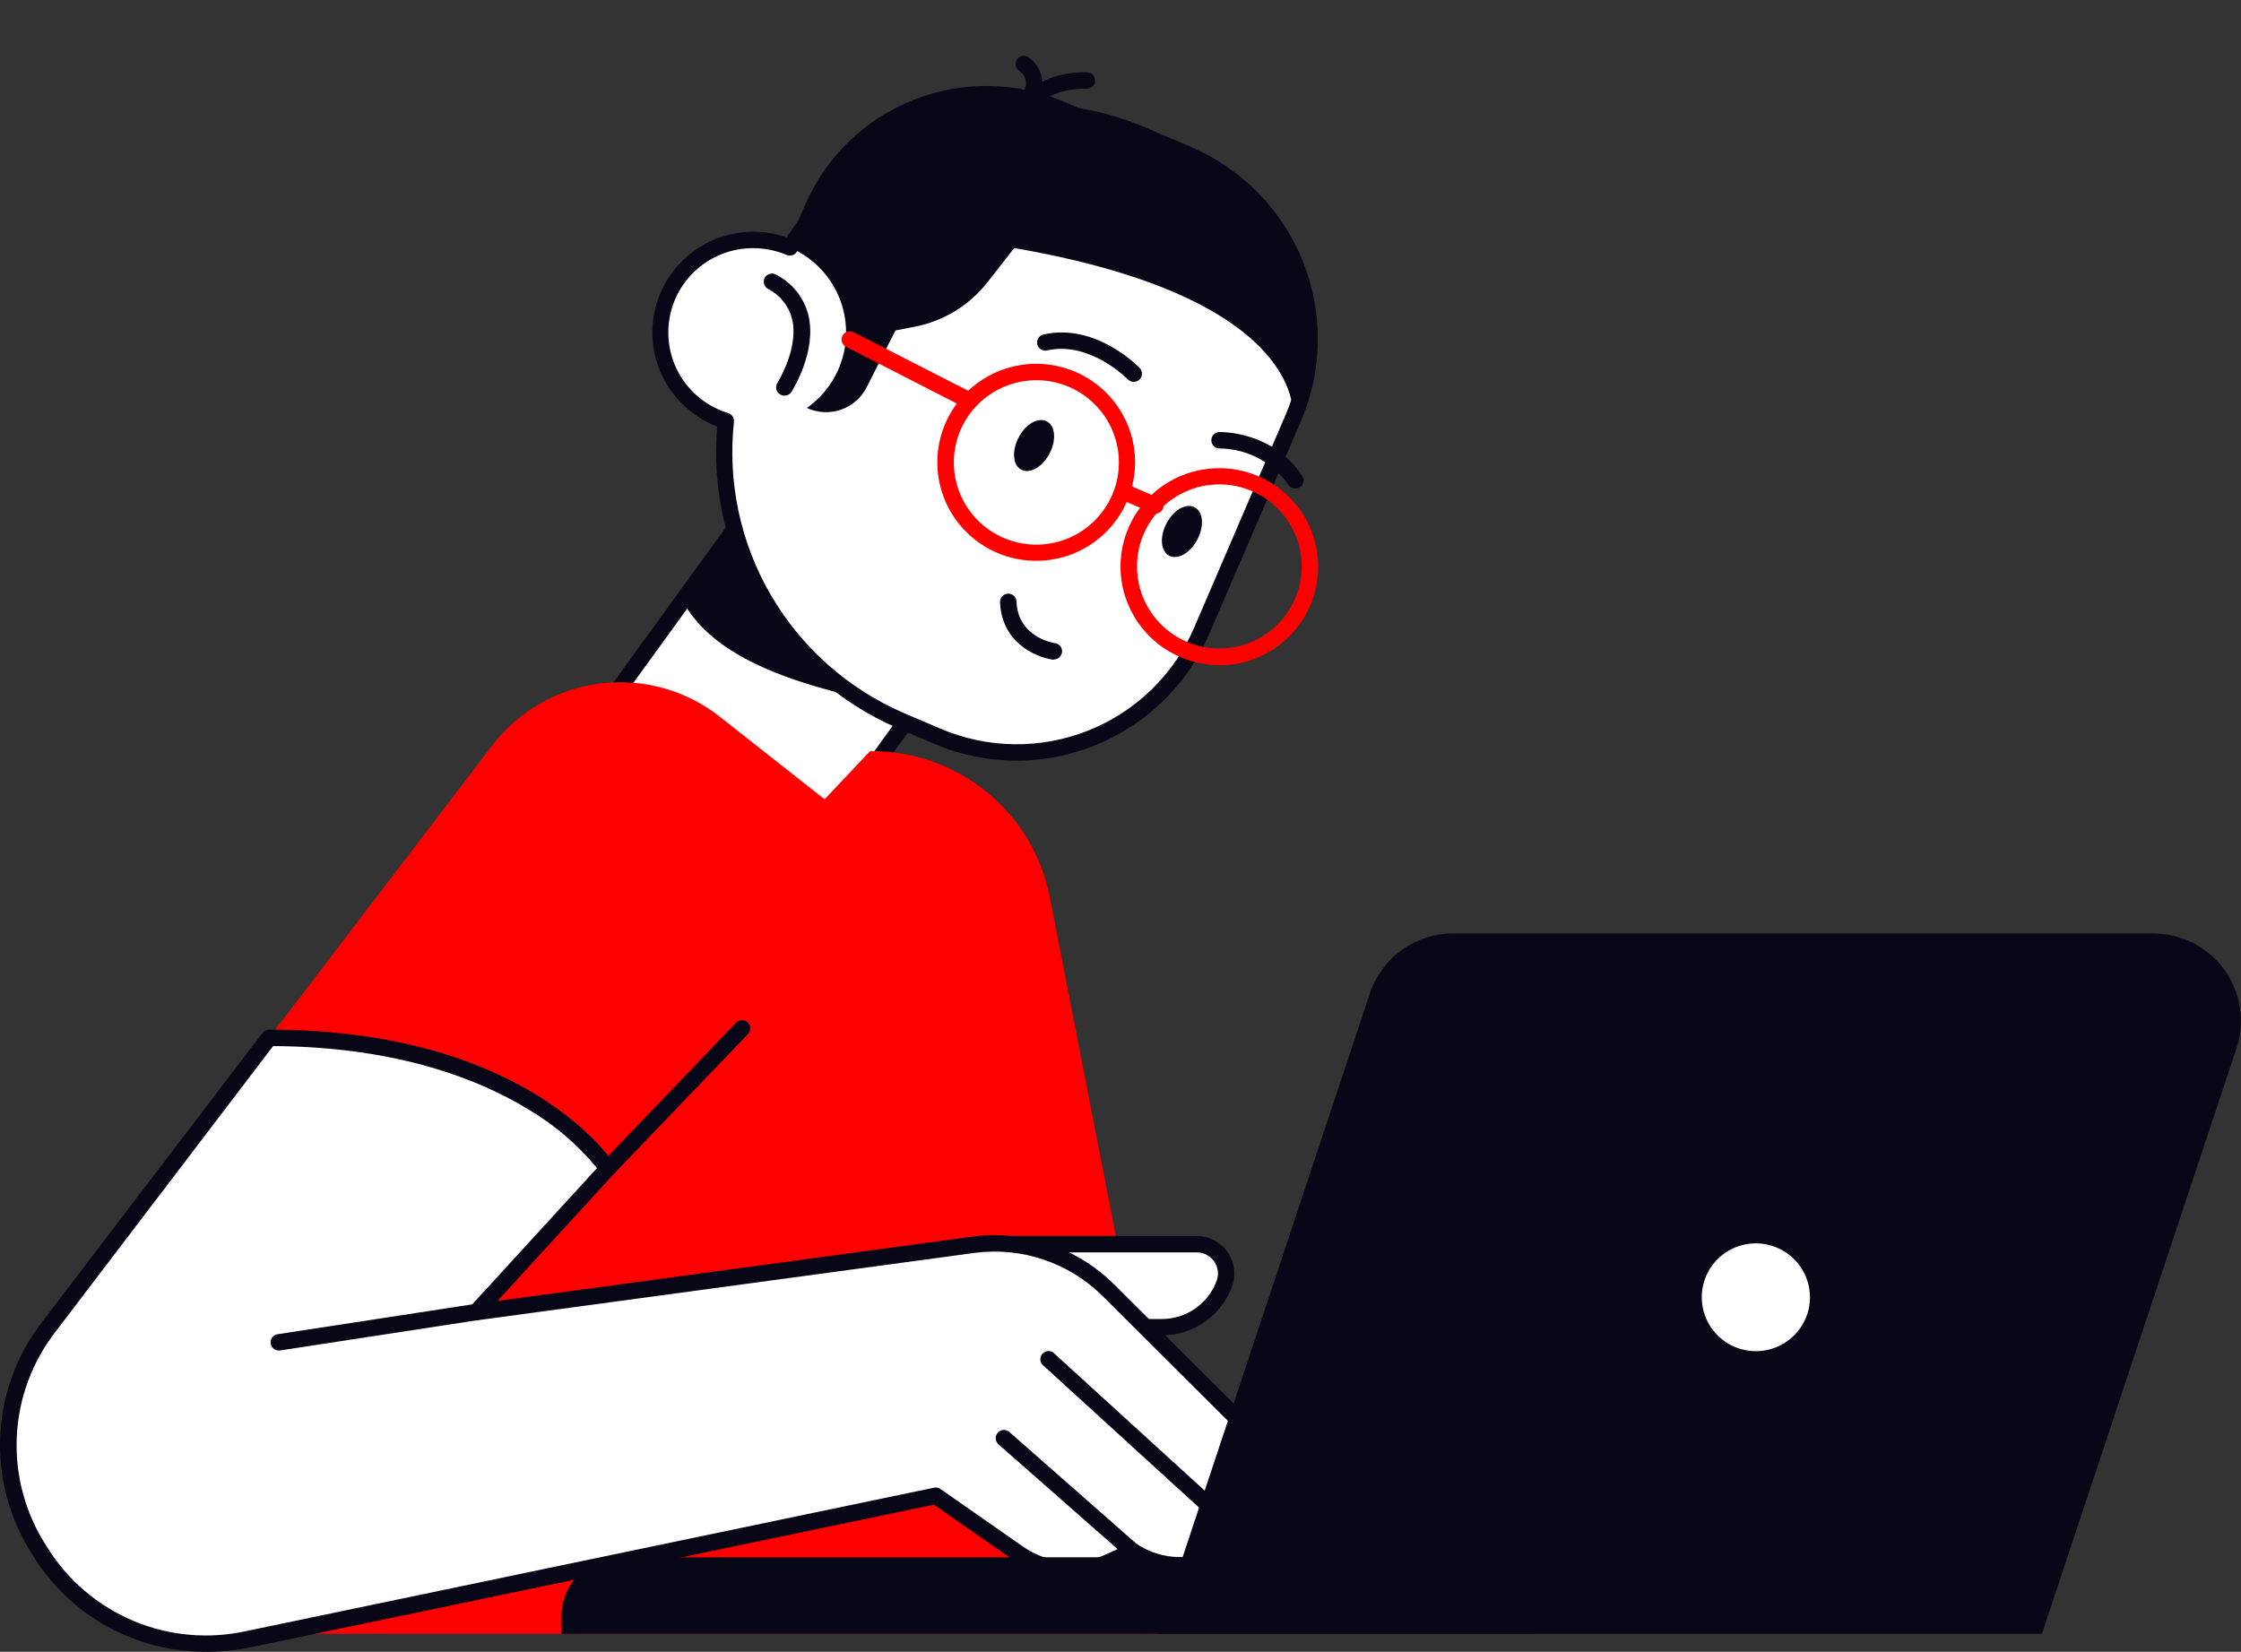 <?xml version="1.0" encoding="UTF-8"?> <svg xmlns="http://www.w3.org/2000/svg" width="407" height="300" viewBox="0 0 407 300" fill="none"><rect x="0" y="0" width="407" height="300" fill="#333333" stroke="none"/><g clip-path="url(#clip0_152_14)"><path d="M111.223 126.689L148.29 153.363L184.073 104.002L147.007 77.328L111.223 126.689Z" fill="white"></path><path d="M148.309 154.864C147.994 154.864 147.687 154.766 147.431 154.584L110.367 127.902C110.048 127.668 109.834 127.319 109.77 126.93C109.712 126.55 109.805 126.162 110.031 125.85L145.795 76.493C145.91 76.334 146.055 76.199 146.223 76.096C146.39 75.993 146.577 75.924 146.771 75.893C146.965 75.862 147.164 75.869 147.355 75.915C147.547 75.96 147.727 76.043 147.887 76.158L184.94 102.829C185.262 103.061 185.479 103.41 185.544 103.8C185.609 104.19 185.517 104.59 185.287 104.913L149.523 154.26C149.29 154.581 148.94 154.798 148.548 154.864H148.309ZM113.336 126.358L148.017 151.29L182.047 104.351L147.366 79.419L113.336 126.358Z" fill="#080717"></path><path d="M123.588 108.336L144.743 79.181L179.587 104.265L167.102 129.327C152.839 125.893 130.254 122.373 123.588 108.336Z" fill="#080717"></path><path d="M215.654 28.042L207.287 24.468C195.951 19.641 183.247 19.059 171.514 22.83C159.782 26.6 149.812 34.468 143.443 44.984C141.337 44.079 139.068 43.611 136.775 43.609C134.481 43.608 132.211 44.071 130.104 44.973C127.997 45.874 126.096 47.194 124.517 48.852C122.939 50.509 121.716 52.47 120.924 54.615C120.132 56.759 119.787 59.042 119.91 61.324C120.033 63.605 120.622 65.838 121.64 67.885C122.658 69.933 124.084 71.752 125.832 73.232C127.579 74.712 129.611 75.821 131.803 76.493C130.531 87.764 132.935 99.144 138.66 108.947C144.385 118.751 153.127 126.457 163.59 130.925L170.233 133.754C174.648 135.638 179.391 136.637 184.193 136.695C188.994 136.752 193.76 135.867 198.219 134.089C202.677 132.311 206.74 129.676 210.176 126.334C213.612 122.991 216.354 119.007 218.244 114.609L234.869 75.931C236.77 71.53 237.78 66.799 237.843 62.009C237.906 57.219 237.019 52.463 235.234 48.014C233.449 43.566 230.801 39.512 227.441 36.085C224.081 32.658 220.076 29.924 215.654 28.042Z" fill="white"></path><path d="M184.626 138.16C179.472 138.152 174.372 137.101 169.638 135.072L163.005 132.243C152.477 127.677 143.654 119.935 137.778 110.107C131.902 100.279 129.27 88.862 130.254 77.465C125.887 75.784 122.325 72.51 120.294 68.308C118.721 65.05 118.152 61.401 118.659 57.821C119.167 54.242 120.727 50.892 123.144 48.196C125.56 45.499 128.725 43.576 132.237 42.67C135.75 41.764 139.453 41.916 142.879 43.105C149.606 32.662 159.823 24.926 171.723 21.264C183.623 17.602 196.439 18.252 207.905 23.097L216.272 26.671C225.544 30.639 232.858 38.11 236.608 47.444C240.359 56.778 240.24 67.213 236.278 76.46L219.621 115.139C216.676 121.958 211.795 127.771 205.577 131.861C199.359 135.951 192.077 138.141 184.626 138.16ZM136.756 45.071C133.076 45.068 129.518 46.381 126.727 48.771C123.937 51.161 122.099 54.469 121.55 58.094C121 61.72 121.774 65.421 123.731 68.526C125.688 71.631 128.699 73.933 132.215 75.013C132.557 75.109 132.853 75.322 133.052 75.614C133.25 75.907 133.338 76.26 133.299 76.612C132.112 87.56 134.469 98.599 140.026 108.118C145.583 117.637 154.048 125.136 164.186 129.522L170.83 132.351C175.063 134.158 179.612 135.117 184.218 135.172C188.823 135.228 193.394 134.379 197.67 132.675C201.946 130.97 205.843 128.443 209.139 125.238C212.435 122.033 215.065 118.212 216.879 113.994L233.504 75.305C235.319 71.088 236.282 66.556 236.339 61.968C236.395 57.38 235.544 52.826 233.833 48.566C232.121 44.306 229.585 40.424 226.367 37.141C223.149 33.859 219.314 31.24 215.08 29.435L206.713 25.861C195.713 21.194 183.393 20.631 172.011 24.276C160.628 27.921 150.944 35.529 144.733 45.708C144.547 46.018 144.253 46.249 143.908 46.358C143.563 46.468 143.189 46.448 142.858 46.302C140.928 45.485 138.853 45.067 136.756 45.071Z" fill="#080717"></path><path d="M215.654 28.042L193.285 18.497C188.956 16.648 184.303 15.668 179.594 15.612C174.884 15.555 170.209 16.424 165.837 18.167C161.464 19.911 157.479 22.496 154.109 25.774C150.739 29.053 148.05 32.961 146.196 37.274L142.944 44.746C145.779 45.85 148.26 47.697 150.126 50.092C151.991 52.487 153.171 55.341 153.54 58.35C153.909 61.36 153.453 64.413 152.221 67.185C150.989 69.957 149.027 72.345 146.542 74.095C148.482 74.993 150.694 75.106 152.716 74.412C154.737 73.717 156.409 72.268 157.38 70.37L162.636 60.015L166.061 59.356C171.352 58.345 176.091 55.447 179.391 51.204L184.192 45.049C238.045 54.335 234.783 75.877 234.783 75.877C238.61 67.006 238.744 56.984 235.157 48.014C231.57 39.044 224.555 31.86 215.654 28.042Z" fill="#080717"></path><path d="M221.517 120.797C220.577 120.799 219.639 120.727 218.71 120.581C215.198 120.038 211.927 118.47 209.31 116.075C206.693 113.679 204.849 110.564 204.01 107.123C203.171 103.683 203.375 100.071 204.597 96.746C205.819 93.422 208.004 90.533 210.875 88.446C213.166 86.789 215.819 85.696 218.615 85.254C221.411 84.813 224.273 85.036 226.966 85.906C229.66 86.776 232.109 88.267 234.114 90.259C236.119 92.251 237.623 94.686 238.504 97.368C239.385 100.048 239.617 102.899 239.182 105.686C238.747 108.474 237.658 111.119 236.002 113.408C234.346 115.696 232.171 117.562 229.653 118.853C227.136 120.145 224.349 120.826 221.517 120.84V120.797ZM212.62 90.854C209.828 92.89 207.83 95.827 206.968 99.165C206.106 102.504 206.432 106.036 207.891 109.162C209.35 112.288 211.851 114.813 214.969 116.307C218.087 117.801 221.628 118.172 224.99 117.357C228.351 116.542 231.325 114.59 233.405 111.836C235.485 109.081 236.541 105.693 236.395 102.249C236.249 98.805 234.909 95.518 232.603 92.948C230.297 90.378 227.169 88.684 223.75 88.154C221.808 87.85 219.824 87.933 217.914 88.396C216.004 88.859 214.204 89.695 212.62 90.854Z" fill="#FF0000"></path><path d="M188.192 101.857C183.917 101.857 179.783 100.338 176.531 97.573C173.28 94.808 171.126 90.978 170.455 86.771C169.785 82.565 170.642 78.258 172.873 74.626C175.105 70.993 178.563 68.272 182.628 66.953C186.692 65.633 191.096 65.802 195.046 67.428C198.997 69.053 202.237 72.03 204.182 75.823C206.127 79.615 206.651 83.975 205.659 88.117C204.666 92.26 202.224 95.914 198.769 98.423C195.698 100.656 191.994 101.858 188.192 101.857ZM188.192 69.053C185.023 69.054 181.937 70.06 179.381 71.925C176.499 74.021 174.462 77.074 173.637 80.533C172.811 83.992 173.252 87.631 174.879 90.795C176.506 93.959 179.212 96.442 182.512 97.795C185.812 99.149 189.488 99.285 192.879 98.18C196.271 97.074 199.155 94.799 201.014 91.764C202.872 88.729 203.583 85.132 203.018 81.622C202.453 78.111 200.65 74.917 197.932 72.613C195.214 70.309 191.76 69.046 188.192 69.053Z" fill="#FF0000"></path><path d="M176.108 74.301C175.87 74.306 175.635 74.251 175.425 74.139L153.641 62.984C153.289 62.802 153.024 62.489 152.904 62.112C152.784 61.735 152.819 61.327 153.002 60.976C153.09 60.802 153.212 60.647 153.361 60.52C153.51 60.393 153.682 60.296 153.869 60.236C154.055 60.176 154.252 60.153 154.447 60.169C154.642 60.184 154.832 60.239 155.007 60.328L176.79 71.461C176.964 71.55 177.119 71.672 177.245 71.821C177.372 71.969 177.467 72.141 177.527 72.327C177.586 72.513 177.608 72.708 177.591 72.902C177.575 73.097 177.52 73.285 177.43 73.458C177.311 73.709 177.124 73.92 176.891 74.069C176.657 74.218 176.385 74.299 176.108 74.301Z" fill="#FF0000"></path><path d="M209.823 93.294C209.621 93.294 209.421 93.249 209.238 93.165L203.819 90.821C203.455 90.663 203.169 90.367 203.023 89.999C202.877 89.631 202.883 89.22 203.039 88.856C203.196 88.494 203.491 88.21 203.859 88.064C204.226 87.918 204.637 87.923 205.001 88.079L210.419 90.433C210.738 90.567 210.999 90.808 211.159 91.113C211.32 91.418 211.369 91.77 211.299 92.107C211.228 92.444 211.043 92.747 210.774 92.963C210.505 93.18 210.169 93.297 209.823 93.294Z" fill="#FF0000"></path><path d="M184.995 79.462C183.727 81.892 183.911 84.505 185.504 85.314C187.097 86.124 189.341 84.807 190.609 82.377C191.877 79.948 191.692 77.324 190.099 76.525C188.506 75.726 186.263 77.022 184.995 79.462Z" fill="#080717"></path><path d="M211.85 95.065C210.582 97.495 210.766 100.119 212.359 100.928C213.953 101.738 216.196 100.41 217.464 97.981C218.732 95.551 218.548 92.938 216.955 92.128C215.362 91.318 213.118 92.646 211.85 95.065Z" fill="#080717"></path><path d="M191.421 119.814H191.205C187.953 119.328 181.873 116.575 181.624 109.362C181.61 108.967 181.753 108.582 182.024 108.292C182.294 108.003 182.669 107.832 183.065 107.818C183.462 107.803 183.848 107.947 184.139 108.216C184.43 108.485 184.601 108.859 184.615 109.254C184.843 115.733 191.367 116.812 191.649 116.812C192.016 116.875 192.347 117.072 192.576 117.365C192.805 117.657 192.916 118.025 192.888 118.395C192.859 118.765 192.693 119.111 192.422 119.366C192.151 119.62 191.794 119.765 191.421 119.771V119.814Z" fill="#080717"></path><path d="M205.9 69.355C205.697 69.356 205.496 69.316 205.31 69.236C205.123 69.156 204.955 69.038 204.817 68.891C204.752 68.826 198.032 61.948 190.272 63.621C190.075 63.68 189.867 63.697 189.663 63.672C189.458 63.647 189.261 63.58 189.084 63.476C188.906 63.371 188.753 63.231 188.632 63.064C188.512 62.898 188.427 62.708 188.384 62.507C188.34 62.307 188.339 62.099 188.38 61.898C188.421 61.697 188.503 61.506 188.621 61.338C188.739 61.17 188.891 61.028 189.067 60.921C189.243 60.814 189.44 60.745 189.644 60.717C199.051 58.687 206.67 66.505 206.984 66.839C207.185 67.051 207.32 67.316 207.372 67.603C207.423 67.89 207.389 68.185 207.274 68.453C207.158 68.721 206.967 68.949 206.723 69.109C206.479 69.269 206.193 69.355 205.9 69.355Z" fill="#080717"></path><path d="M235.249 88.737C235 88.737 234.755 88.676 234.536 88.559C234.317 88.442 234.13 88.274 233.991 88.068C232.601 86.048 230.742 84.391 228.573 83.239C226.403 82.087 223.987 81.473 221.528 81.449C221.332 81.454 221.136 81.42 220.953 81.35C220.77 81.28 220.602 81.174 220.46 81.039C220.317 80.904 220.203 80.743 220.123 80.564C220.043 80.385 220 80.192 219.995 79.996C219.99 79.801 220.023 79.606 220.094 79.423C220.165 79.241 220.271 79.074 220.406 78.932C220.541 78.79 220.703 78.676 220.883 78.597C221.062 78.517 221.256 78.474 221.452 78.469C221.842 78.469 231.13 78.285 236.495 86.427C236.713 86.756 236.791 87.158 236.712 87.545C236.632 87.932 236.402 88.271 236.072 88.489C235.829 88.652 235.542 88.739 235.249 88.737Z" fill="#080717"></path><path d="M142.446 71.849C142.161 71.849 141.883 71.767 141.644 71.612C141.478 71.507 141.335 71.371 141.222 71.212C141.109 71.052 141.029 70.871 140.987 70.68C140.945 70.49 140.941 70.293 140.975 70.1C141.01 69.908 141.082 69.725 141.189 69.56C141.189 69.495 145.177 63.222 143.844 57.888C143.549 56.732 143.01 55.652 142.262 54.721C141.514 53.79 140.576 53.029 139.509 52.489C139.331 52.396 139.174 52.268 139.047 52.114C138.92 51.959 138.825 51.781 138.769 51.59C138.712 51.398 138.695 51.197 138.718 50.998C138.741 50.8 138.804 50.608 138.902 50.434C139.001 50.261 139.134 50.108 139.293 49.987C139.452 49.865 139.634 49.777 139.828 49.727C140.022 49.676 140.225 49.666 140.423 49.695C140.621 49.724 140.812 49.793 140.983 49.897C142.41 50.628 143.665 51.651 144.666 52.9C145.668 54.149 146.392 55.595 146.792 57.143C148.439 63.74 143.941 70.834 143.746 71.18C143.607 71.395 143.413 71.57 143.185 71.687C142.957 71.804 142.702 71.86 142.446 71.849Z" fill="#080717"></path><path d="M186.382 21.38C186.165 21.38 185.95 21.332 185.753 21.239C185.394 21.071 185.116 20.767 184.98 20.395C184.844 20.023 184.861 19.612 185.027 19.253C188.159 12.612 197.122 13.119 197.501 13.141C197.898 13.167 198.268 13.348 198.53 13.646C198.793 13.944 198.925 14.333 198.899 14.728C198.874 15.123 198.691 15.492 198.392 15.753C198.094 16.015 197.703 16.147 197.306 16.121C197.23 16.121 189.991 15.722 187.737 20.527C187.616 20.783 187.425 21 187.185 21.151C186.945 21.302 186.666 21.381 186.382 21.38Z" fill="#080717"></path><path d="M187.444 18.378C187.278 18.376 187.113 18.346 186.956 18.291C186.582 18.159 186.276 17.886 186.104 17.53C185.931 17.174 185.906 16.765 186.035 16.391C186.332 15.796 186.404 15.114 186.239 14.47C186.074 13.826 185.682 13.262 185.135 12.882C184.805 12.673 184.569 12.343 184.48 11.964C184.391 11.584 184.454 11.184 184.657 10.851C184.86 10.517 185.186 10.276 185.565 10.18C185.944 10.083 186.346 10.138 186.685 10.333C187.812 11.072 188.645 12.18 189.041 13.465C189.436 14.75 189.37 16.132 188.853 17.374C188.75 17.665 188.56 17.918 188.308 18.098C188.055 18.277 187.754 18.375 187.444 18.378Z" fill="#080717"></path><path d="M48.852 188.5L89.396 135.385C91.746 132.305 94.689 129.724 98.053 127.792C101.417 125.86 105.134 124.617 108.986 124.134C112.839 123.651 116.749 123.939 120.488 124.981C124.228 126.023 127.721 127.798 130.763 130.202L149.761 145.168L158.009 136.432H158.388C165.989 136.434 173.354 139.059 179.232 143.861C185.11 148.662 189.138 155.343 190.63 162.768L216.738 296.728H33.181L48.852 188.5Z" fill="#FF0000"></path><path d="M206.637 241.054H211.027C213.506 241.054 215.925 240.293 217.955 238.875C219.985 237.457 221.528 235.45 222.374 233.128C222.668 232.323 222.763 231.458 222.651 230.608C222.539 229.758 222.223 228.947 221.729 228.245C221.236 227.542 220.58 226.969 219.817 226.573C219.053 226.177 218.206 225.97 217.345 225.969H180.497L206.637 241.054Z" fill="white"></path><path d="M211.027 242.544H206.637C206.241 242.544 205.86 242.387 205.58 242.108C205.299 241.828 205.142 241.449 205.142 241.054C205.142 240.659 205.299 240.28 205.58 240C205.86 239.721 206.241 239.564 206.637 239.564H211.027C213.197 239.558 215.314 238.89 217.091 237.648C218.868 236.406 220.22 234.652 220.965 232.621C221.183 232.041 221.255 231.416 221.174 230.803C221.093 230.189 220.861 229.604 220.499 229.101C220.147 228.592 219.675 228.177 219.126 227.891C218.576 227.605 217.965 227.457 217.345 227.459H180.497C180.1 227.459 179.72 227.302 179.44 227.023C179.159 226.743 179.001 226.364 179.001 225.969C179.001 225.574 179.159 225.195 179.44 224.915C179.72 224.636 180.1 224.479 180.497 224.479H217.345C218.44 224.484 219.518 224.75 220.489 225.254C221.459 225.759 222.295 226.488 222.925 227.38C223.555 228.272 223.962 229.302 224.111 230.383C224.26 231.463 224.148 232.564 223.783 233.592C222.833 236.207 221.1 238.467 218.818 240.068C216.537 241.669 213.817 242.533 211.027 242.544Z" fill="#080717"></path><path d="M48.852 188.5L9.013 240.816C-11.156 267.282 12.47 304.524 45.113 297.689L169.952 271.666L185.006 282.183C187.401 283.854 190.194 284.868 193.106 285.124C196.018 285.38 198.947 284.868 201.598 283.641L205.727 281.73C208.189 283.369 211.072 284.269 214.033 284.323C216.994 284.376 219.908 283.581 222.428 282.032L225.907 279.873L221.897 274.949L223.241 274.798C225.586 274.534 227.8 273.582 229.602 272.064C231.404 270.545 232.713 268.528 233.363 266.267L201.251 234.284C198.081 231.121 194.22 228.731 189.969 227.3C185.719 225.869 181.194 225.435 176.747 226.034L86.47 238.311L110.313 212.256C110.313 212.256 95.183 188.5 48.852 188.5Z" fill="white"></path><path d="M37.31 300C31.025 300.007 24.845 298.404 19.361 295.345C13.878 292.285 9.277 287.872 6 282.529C1.795 276.128 -0.294 268.576 0.027 260.933C0.347 253.29 3.061 245.938 7.788 239.909L47.671 187.593C47.809 187.412 47.988 187.265 48.193 187.164C48.398 187.063 48.623 187.01 48.852 187.01C95.454 187.01 110.941 210.463 111.58 211.467C111.758 211.741 111.84 212.065 111.812 212.39C111.785 212.714 111.65 213.02 111.429 213.26L90.349 236.281L176.541 224.609C181.214 223.984 185.969 224.438 190.437 225.936C194.906 227.434 198.969 229.935 202.313 233.247L234.425 265.22C234.611 265.409 234.743 265.642 234.81 265.898C234.877 266.154 234.875 266.423 234.805 266.677C234.147 269.01 232.861 271.118 231.086 272.774C229.311 274.43 227.115 275.571 224.736 276.072L227.066 278.944C227.201 279.108 227.299 279.299 227.353 279.504C227.407 279.709 227.417 279.923 227.381 280.132C227.344 280.342 227.263 280.541 227.143 280.718C227.024 280.895 226.868 281.044 226.687 281.158L223.219 283.317C220.575 284.932 217.537 285.797 214.435 285.818C211.334 285.839 208.285 285.015 205.619 283.436L202.227 285.002C199.337 286.333 196.147 286.887 192.976 286.609C189.804 286.33 186.761 285.229 184.149 283.414L169.616 273.286L45.416 299.201C42.749 299.746 40.033 300.014 37.31 300ZM49.6 189.99L10.205 241.713C5.85 247.256 3.346 254.019 3.045 261.053C2.744 268.086 4.66 275.037 8.525 280.931C12.215 286.934 17.698 291.636 24.204 294.378C30.711 297.12 37.916 297.764 44.81 296.221L169.638 270.198C169.839 270.155 170.046 270.154 170.248 270.195C170.449 270.236 170.64 270.318 170.808 270.435L185.862 280.942C188.045 282.457 190.588 283.377 193.238 283.61C195.888 283.843 198.554 283.381 200.969 282.27L205.098 280.358C205.33 280.252 205.586 280.207 205.84 280.228C206.095 280.249 206.339 280.335 206.551 280.477C208.782 281.945 211.387 282.75 214.06 282.797C216.733 282.845 219.365 282.134 221.648 280.747L223.674 279.505L220.737 275.899C220.568 275.691 220.459 275.442 220.42 275.177C220.381 274.913 220.414 274.642 220.516 274.395C220.618 274.148 220.785 273.932 220.999 273.771C221.214 273.61 221.468 273.51 221.734 273.48L223.067 273.329C224.977 273.124 226.792 272.393 228.308 271.218C229.824 270.043 230.981 268.471 231.651 266.677L200.222 235.363C197.205 232.376 193.54 230.119 189.51 228.766C185.479 227.412 181.191 226.998 176.975 227.556L86.697 239.791C86.393 239.831 86.083 239.777 85.811 239.636C85.538 239.495 85.316 239.274 85.174 239.003C85.031 238.731 84.977 238.423 85.017 238.12C85.056 237.816 85.189 237.533 85.397 237.307L108.427 212.148C104.943 207.92 100.748 204.328 96.028 201.533C87.532 196.318 72.641 190.12 49.6 189.99Z" fill="#080717"></path><path d="M205.727 283.263C205.361 283.265 205.007 283.134 204.73 282.896L181.342 262.326C181.045 262.064 180.864 261.695 180.84 261.3C180.815 260.905 180.949 260.517 181.212 260.22C181.475 259.924 181.846 259.744 182.242 259.719C182.638 259.695 183.028 259.829 183.326 260.091L206.713 280.661C206.861 280.79 206.981 280.948 207.068 281.124C207.154 281.3 207.205 281.491 207.217 281.687C207.229 281.882 207.202 282.078 207.138 282.264C207.074 282.449 206.974 282.62 206.843 282.766C206.704 282.925 206.533 283.051 206.34 283.137C206.147 283.222 205.938 283.265 205.727 283.263Z" fill="#080717"></path><path d="M220.867 276.115C220.494 276.117 220.134 275.978 219.859 275.726L189.579 248.094C189.402 247.973 189.254 247.815 189.144 247.631C189.035 247.447 188.966 247.242 188.942 247.03C188.919 246.817 188.942 246.602 189.01 246.399C189.077 246.196 189.188 246.01 189.334 245.853C189.48 245.697 189.658 245.574 189.857 245.492C190.055 245.41 190.269 245.371 190.483 245.379C190.697 245.387 190.908 245.44 191.1 245.536C191.291 245.632 191.46 245.768 191.595 245.935L221.875 273.545C222.098 273.748 222.255 274.013 222.324 274.305C222.393 274.598 222.371 274.904 222.262 275.185C222.153 275.465 221.962 275.706 221.713 275.876C221.464 276.046 221.169 276.137 220.867 276.137V276.115Z" fill="#080717"></path><path d="M50.694 245.287C50.308 245.301 49.931 245.166 49.642 244.91C49.353 244.653 49.175 244.295 49.146 243.911C49.117 243.527 49.238 243.146 49.484 242.849C49.73 242.552 50.082 242.361 50.467 242.317L86.231 236.832C86.623 236.772 87.024 236.869 87.344 237.103C87.664 237.337 87.878 237.688 87.938 238.079C87.998 238.47 87.9 238.869 87.666 239.188C87.431 239.507 87.079 239.72 86.686 239.78L50.922 245.265L50.694 245.287Z" fill="#080717"></path><path d="M110.323 213.746C110.124 213.754 109.925 213.722 109.739 213.651C109.553 213.581 109.383 213.473 109.239 213.335C108.959 213.056 108.802 212.677 108.802 212.283C108.802 211.888 108.959 211.509 109.239 211.23L133.678 185.747C133.953 185.46 134.33 185.294 134.728 185.285C135.125 185.276 135.51 185.424 135.797 185.698C136.085 185.971 136.251 186.348 136.26 186.743C136.269 187.139 136.12 187.523 135.846 187.809L111.396 213.292C111.257 213.436 111.091 213.55 110.906 213.628C110.722 213.706 110.523 213.746 110.323 213.746Z" fill="#080717"></path><path d="M278.729 296.739H101.989V293.5C101.989 292.1 102.266 290.714 102.803 289.421C103.341 288.128 104.129 286.953 105.122 285.964C106.115 284.974 107.295 284.189 108.592 283.653C109.89 283.118 111.281 282.842 112.686 282.842H278.729V296.739Z" fill="#080717"></path><path d="M210.16 296.728H370.85L406.18 190.401C406.974 188.012 407.186 185.469 406.8 182.982C406.413 180.495 405.439 178.136 403.957 176.098C402.475 174.06 400.528 172.403 398.276 171.262C396.025 170.122 393.533 169.531 391.008 169.539H263.904C260.554 169.541 257.29 170.595 254.576 172.551C251.862 174.506 249.836 177.265 248.785 180.434L210.16 296.728Z" fill="#080717"></path><path d="M318.894 246.885C325.142 246.885 330.208 241.837 330.208 235.611C330.208 229.386 325.142 224.338 318.894 224.338C312.645 224.338 307.579 229.386 307.579 235.611C307.579 241.837 312.645 246.885 318.894 246.885Z" fill="white"></path><path d="M318.894 248.375C316.358 248.375 313.878 247.625 311.77 246.221C309.661 244.817 308.018 242.821 307.048 240.487C306.078 238.152 305.824 235.583 306.32 233.105C306.815 230.626 308.038 228.35 309.832 226.564C311.626 224.778 313.911 223.562 316.399 223.071C318.887 222.579 321.465 222.834 323.808 223.802C326.15 224.771 328.152 226.41 329.559 228.512C330.967 230.614 331.717 233.085 331.715 235.611C331.712 238.997 330.36 242.244 327.956 244.637C325.552 247.03 322.292 248.375 318.894 248.375ZM318.894 225.818C316.95 225.818 315.049 226.392 313.433 227.468C311.816 228.544 310.556 230.074 309.812 231.864C309.068 233.653 308.874 235.622 309.253 237.522C309.632 239.422 310.568 241.167 311.943 242.537C313.318 243.906 315.069 244.839 316.976 245.217C318.883 245.595 320.859 245.401 322.655 244.66C324.452 243.918 325.987 242.663 327.067 241.053C328.147 239.442 328.723 237.548 328.723 235.611C328.721 233.015 327.684 230.525 325.841 228.689C323.998 226.853 321.5 225.821 318.894 225.818Z" fill="#080717"></path></g><defs><clipPath id="clip0_152_14"><rect width="407" height="300" fill="white"></rect></clipPath></defs></svg> 
